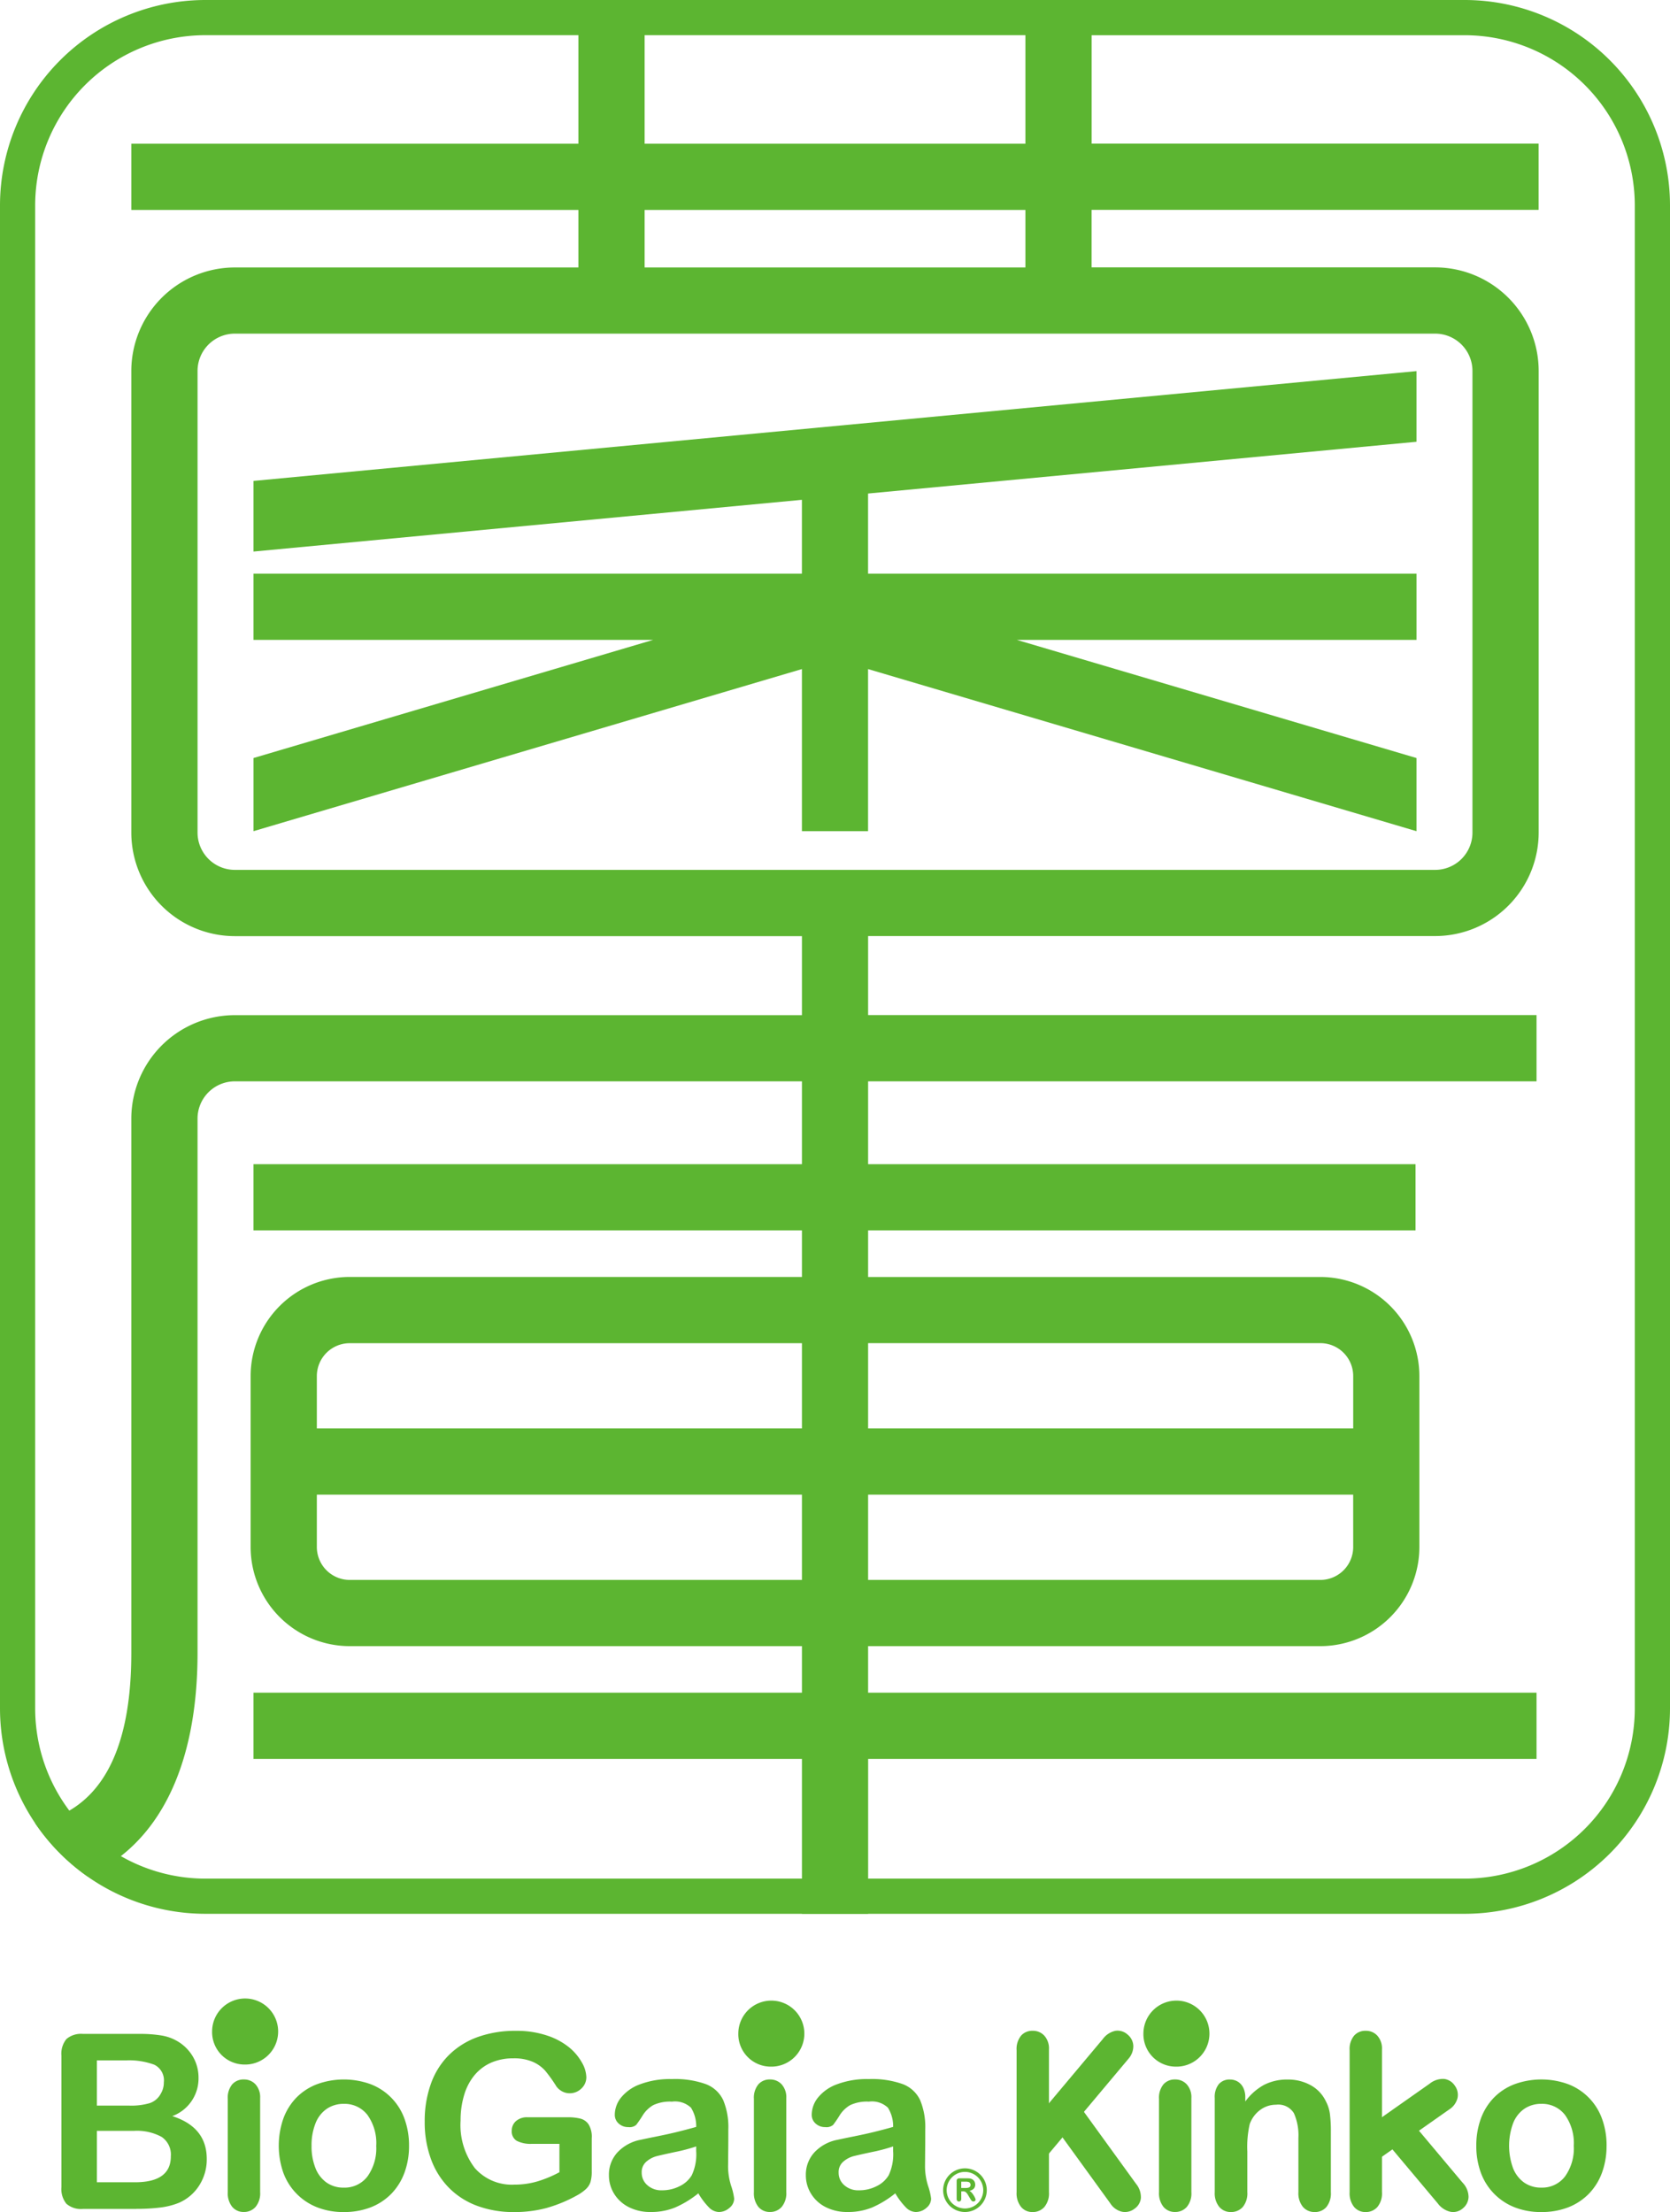 <svg xmlns="http://www.w3.org/2000/svg" width="144.356" height="191.189" viewBox="0 0 144.356 191.189"><g transform="translate(-75.007 -122.766)"><g transform="translate(80.318 295.499)"><g transform="translate(0 0)"><path d="M84.821,248.356H80.2a1.91,1.91,0,0,1-1.429-.449,2.012,2.012,0,0,1-.428-1.429V235.106a1.989,1.989,0,0,1,.438-1.44,1.954,1.954,0,0,1,1.42-.438h4.9a11.465,11.465,0,0,1,1.876.134,4,4,0,0,1,1.424.516,3.733,3.733,0,0,1,.948.808,3.6,3.6,0,0,1,.629,1.081,3.655,3.655,0,0,1,.216,1.252,3.47,3.47,0,0,1-2.268,3.315q2.979.952,2.979,3.7a4.174,4.174,0,0,1-.649,2.29,3.916,3.916,0,0,1-1.752,1.5,6.274,6.274,0,0,1-1.59.407,16.4,16.4,0,0,1-2.094.118m-3.414-12.83v3.907h2.806a5.677,5.677,0,0,0,1.77-.216,1.7,1.7,0,0,0,.955-.826,1.868,1.868,0,0,0,.258-.968,1.5,1.5,0,0,0-.816-1.521,6.246,6.246,0,0,0-2.486-.376Zm3.188,6.089H81.407v4.443H84.7q3.106,0,3.1-2.252a1.842,1.842,0,0,0-.8-1.671,4.478,4.478,0,0,0-2.4-.52" transform="translate(-78.344 -230.169)" fill="#5cb531"/><path d="M90.176,237.3v8.14a1.826,1.826,0,0,1-.4,1.279,1.32,1.32,0,0,1-1.015.434,1.263,1.263,0,0,1-1-.444,1.883,1.883,0,0,1-.384-1.27v-8.057a1.822,1.822,0,0,1,.384-1.259,1.286,1.286,0,0,1,1-.422,1.337,1.337,0,0,1,1.015.422,1.65,1.65,0,0,1,.4,1.176" transform="translate(-73 -228.703)" fill="#5cb531"/><path d="M101.409,241.438a6.61,6.61,0,0,1-.395,2.319,5.155,5.155,0,0,1-1.138,1.825,5.064,5.064,0,0,1-1.782,1.17,6.352,6.352,0,0,1-2.331.407,6.13,6.13,0,0,1-2.309-.414,5.082,5.082,0,0,1-2.917-3,7.124,7.124,0,0,1,.006-4.658,5.083,5.083,0,0,1,1.128-1.816,4.986,4.986,0,0,1,1.782-1.16,6.774,6.774,0,0,1,4.641,0,5.009,5.009,0,0,1,2.927,3,6.7,6.7,0,0,1,.388,2.323m-2.834,0a4.186,4.186,0,0,0-.762-2.67,2.489,2.489,0,0,0-2.05-.955,2.561,2.561,0,0,0-1.463.427,2.707,2.707,0,0,0-.976,1.257,5.1,5.1,0,0,0-.342,1.942,5.036,5.036,0,0,0,.337,1.919,2.75,2.75,0,0,0,.964,1.259,2.524,2.524,0,0,0,1.478.436,2.484,2.484,0,0,0,2.05-.96,4.165,4.165,0,0,0,.762-2.655" transform="translate(-71.363 -228.703)" fill="#5cb531"/><path d="M112.514,242.321v2.9a3.057,3.057,0,0,1-.113.921,1.45,1.45,0,0,1-.417.624,3.888,3.888,0,0,1-.775.536,12.146,12.146,0,0,1-2.643,1.084,10.641,10.641,0,0,1-2.767.341,9.023,9.023,0,0,1-3.181-.536,6.679,6.679,0,0,1-2.446-1.561,6.865,6.865,0,0,1-1.553-2.479,9.24,9.24,0,0,1-.543-3.254,9.493,9.493,0,0,1,.527-3.234,6.614,6.614,0,0,1,1.548-2.491,6.8,6.8,0,0,1,2.487-1.566,9.537,9.537,0,0,1,3.323-.543,8.241,8.241,0,0,1,2.705.411,5.974,5.974,0,0,1,1.91,1.031,4.615,4.615,0,0,1,1.1,1.318,2.678,2.678,0,0,1,.371,1.235,1.319,1.319,0,0,1-.426.99,1.424,1.424,0,0,1-1.023.411,1.351,1.351,0,0,1-.632-.158,1.452,1.452,0,0,1-.509-.439,12.59,12.59,0,0,0-.961-1.346,3.108,3.108,0,0,0-1.06-.766,4.049,4.049,0,0,0-1.7-.31,4.716,4.716,0,0,0-1.9.366,3.935,3.935,0,0,0-1.432,1.063,4.792,4.792,0,0,0-.909,1.709,7.471,7.471,0,0,0-.317,2.242,6.142,6.142,0,0,0,1.225,4.1,4.252,4.252,0,0,0,3.418,1.435,6.961,6.961,0,0,0,2-.28,10.074,10.074,0,0,0,1.9-.793v-2.452H107.34a2.633,2.633,0,0,1-1.3-.256.934.934,0,0,1-.439-.877,1.081,1.081,0,0,1,.366-.835,1.444,1.444,0,0,1,1-.329h3.476a4.4,4.4,0,0,1,1.084.115,1.218,1.218,0,0,1,.716.5,2.052,2.052,0,0,1,.274,1.174" transform="translate(-66.675 -230.269)" fill="#5cb531"/><path d="M115.809,245.558a8.677,8.677,0,0,1-1.978,1.211,5.442,5.442,0,0,1-2.14.4,4.06,4.06,0,0,1-1.9-.426,3.142,3.142,0,0,1-1.265-1.162,3.011,3.011,0,0,1-.442-1.59,2.835,2.835,0,0,1,.734-1.97,3.675,3.675,0,0,1,2.016-1.095c.18-.041.622-.134,1.33-.277s1.315-.275,1.819-.4,1.054-.266,1.646-.436a3.012,3.012,0,0,0-.449-1.655,2,2,0,0,0-1.647-.528,3.417,3.417,0,0,0-1.615.3,2.644,2.644,0,0,0-.928.909,9.529,9.529,0,0,1-.547.8.89.89,0,0,1-.686.193,1.2,1.2,0,0,1-.821-.3,1,1,0,0,1-.345-.785,2.393,2.393,0,0,1,.527-1.45,3.761,3.761,0,0,1,1.644-1.162,7.376,7.376,0,0,1,2.779-.455,7.91,7.91,0,0,1,2.925.438,2.727,2.727,0,0,1,1.5,1.388,6.062,6.062,0,0,1,.439,2.518c0,.66,0,1.222-.006,1.682s-.008.974-.016,1.537a5.662,5.662,0,0,0,.264,1.663,5.294,5.294,0,0,1,.263,1.114,1.038,1.038,0,0,1-.409.793,1.367,1.367,0,0,1-.926.356,1.241,1.241,0,0,1-.861-.414,6.038,6.038,0,0,1-.9-1.2m-.186-4.053a14.706,14.706,0,0,1-1.8.477q-1.179.251-1.633.368a2.236,2.236,0,0,0-.867.462,1.182,1.182,0,0,0-.411.958,1.412,1.412,0,0,0,.484,1.081,1.8,1.8,0,0,0,1.268.446,3.324,3.324,0,0,0,1.54-.363,2.445,2.445,0,0,0,1.036-.939,4.245,4.245,0,0,0,.382-2.09Z" transform="translate(-60.759 -228.717)" fill="#5cb531"/><path d="M126.506,245.558a8.7,8.7,0,0,1-1.977,1.211,5.456,5.456,0,0,1-2.142.4,4.069,4.069,0,0,1-1.9-.426,3.127,3.127,0,0,1-1.264-1.162,3.013,3.013,0,0,1-.444-1.59,2.842,2.842,0,0,1,.734-1.97,3.674,3.674,0,0,1,2.018-1.095c.178-.041.622-.134,1.329-.277s1.315-.275,1.821-.4,1.052-.266,1.644-.436a3.012,3.012,0,0,0-.449-1.655,1.994,1.994,0,0,0-1.647-.528,3.421,3.421,0,0,0-1.615.3,2.643,2.643,0,0,0-.928.909,9.53,9.53,0,0,1-.547.8.888.888,0,0,1-.686.193,1.2,1.2,0,0,1-.821-.3,1,1,0,0,1-.345-.785,2.393,2.393,0,0,1,.527-1.45,3.761,3.761,0,0,1,1.644-1.162,7.379,7.379,0,0,1,2.78-.455,7.9,7.9,0,0,1,2.923.438,2.722,2.722,0,0,1,1.5,1.388,6.062,6.062,0,0,1,.439,2.518c0,.66,0,1.222-.006,1.682s-.008.974-.014,1.537a5.711,5.711,0,0,0,.263,1.663,5.339,5.339,0,0,1,.264,1.114,1.043,1.043,0,0,1-.409.793,1.371,1.371,0,0,1-.928.356,1.238,1.238,0,0,1-.859-.414,6.038,6.038,0,0,1-.9-1.2m-.186-4.053a14.667,14.667,0,0,1-1.8.477q-1.182.251-1.634.368a2.241,2.241,0,0,0-.866.462,1.178,1.178,0,0,0-.412.958,1.412,1.412,0,0,0,.484,1.081,1.8,1.8,0,0,0,1.268.446,3.315,3.315,0,0,0,1.54-.363,2.436,2.436,0,0,0,1.036-.939,4.246,4.246,0,0,0,.382-2.09Z" transform="translate(-54.432 -228.717)" fill="#5cb531"/><g transform="translate(76.213 14.679)"><path d="M126.234,242.419a1.887,1.887,0,1,0,1.887-1.889,1.891,1.891,0,0,0-1.887,1.889m.306,0a1.581,1.581,0,1,1,1.582,1.58,1.584,1.584,0,0,1-1.582-1.58" transform="translate(-126.234 -240.53)" fill="#5cb531"/><path d="M127.507,242.2h-.14v.632a.264.264,0,0,1-.056.185.185.185,0,0,1-.143.059.182.182,0,0,1-.146-.062.274.274,0,0,1-.053-.181v-1.518a.256.256,0,0,1,.057-.186.262.262,0,0,1,.188-.057h.649a1.934,1.934,0,0,1,.231.011.568.568,0,0,1,.172.046.456.456,0,0,1,.162.111.5.5,0,0,1,.108.169.578.578,0,0,1,.037.2.493.493,0,0,1-.124.353.709.709,0,0,1-.376.188.693.693,0,0,1,.2.167,1.524,1.524,0,0,1,.172.234,1.549,1.549,0,0,1,.118.224.438.438,0,0,1,.043.138.133.133,0,0,1-.025.076.165.165,0,0,1-.067.06.222.222,0,0,1-.1.022.192.192,0,0,1-.111-.032.315.315,0,0,1-.08-.08c-.021-.032-.051-.08-.089-.143l-.159-.266a1.409,1.409,0,0,0-.154-.223.4.4,0,0,0-.138-.105.469.469,0,0,0-.177-.027m.229-.834h-.369v.546h.358a.96.96,0,0,0,.243-.025.287.287,0,0,0,.151-.084.255.255,0,0,0,.051-.167.249.249,0,0,0-.158-.239.8.8,0,0,0-.277-.03" transform="translate(-125.799 -240.208)" fill="#5cb531"/></g><g transform="translate(58.509 0.183)"><path d="M118.754,237.3v8.14a1.826,1.826,0,0,1-.4,1.279,1.317,1.317,0,0,1-1.014.434,1.263,1.263,0,0,1-1-.444,1.884,1.884,0,0,1-.385-1.27v-8.057a1.822,1.822,0,0,1,.385-1.259,1.286,1.286,0,0,1,1-.422,1.334,1.334,0,0,1,1.014.422,1.65,1.65,0,0,1,.4,1.176" transform="translate(-114.607 -228.886)" fill="#5cb531"/><path d="M117.867,237.126a2.854,2.854,0,1,0-2.758-2.853,2.807,2.807,0,0,0,2.758,2.853" transform="translate(-115.109 -231.421)" fill="#5cb531"/></g><path d="M89.285,237.013a2.855,2.855,0,1,0-2.758-2.853,2.807,2.807,0,0,0,2.758,2.853" transform="translate(-73.504 -231.306)" fill="#5cb531"/></g><g transform="translate(82.566 0.183)"><path d="M143.629,237.265v.339a4.94,4.94,0,0,1,1.625-1.439,4.336,4.336,0,0,1,2.027-.458,4.036,4.036,0,0,1,1.991.485,3.082,3.082,0,0,1,1.31,1.372,3.227,3.227,0,0,1,.361,1.114,11.415,11.415,0,0,1,.083,1.526v5.241a1.864,1.864,0,0,1-.387,1.279,1.284,1.284,0,0,1-1.006.434,1.3,1.3,0,0,1-1.022-.444,1.86,1.86,0,0,1-.391-1.27v-4.693a4.7,4.7,0,0,0-.387-2.131,1.576,1.576,0,0,0-1.542-.737,2.277,2.277,0,0,0-1.372.449,2.574,2.574,0,0,0-.909,1.232,8.807,8.807,0,0,0-.205,2.352v3.528a1.838,1.838,0,0,1-.4,1.286,1.341,1.341,0,0,1-1.026.428,1.281,1.281,0,0,1-1-.444,1.86,1.86,0,0,1-.391-1.27v-8.139a1.786,1.786,0,0,1,.35-1.2,1.219,1.219,0,0,1,.961-.4,1.307,1.307,0,0,1,.67.175,1.271,1.271,0,0,1,.481.527A1.866,1.866,0,0,1,143.629,237.265Z" transform="translate(-123.862 -228.886)" fill="#5cb531"/><path d="M166.453,241.438a6.646,6.646,0,0,1-.393,2.319,5.137,5.137,0,0,1-1.139,1.825,5.064,5.064,0,0,1-1.782,1.17,6.344,6.344,0,0,1-2.33.407,6.133,6.133,0,0,1-2.311-.414,5.074,5.074,0,0,1-2.915-3,6.607,6.607,0,0,1-.388-2.316,6.694,6.694,0,0,1,.393-2.343,5.086,5.086,0,0,1,1.13-1.816,4.966,4.966,0,0,1,1.781-1.16,6.774,6.774,0,0,1,4.641,0,5.009,5.009,0,0,1,2.927,3,6.665,6.665,0,0,1,.388,2.323m-2.834,0a4.186,4.186,0,0,0-.762-2.67,2.488,2.488,0,0,0-2.048-.955,2.566,2.566,0,0,0-1.464.427,2.7,2.7,0,0,0-.974,1.257,5.641,5.641,0,0,0-.006,3.861,2.761,2.761,0,0,0,.964,1.259,2.525,2.525,0,0,0,1.48.436,2.483,2.483,0,0,0,2.048-.96,4.165,4.165,0,0,0,.762-2.655" transform="translate(-115.459 -228.886)" fill="#5cb531"/><path d="M140.758,237.3v8.14a1.826,1.826,0,0,1-.4,1.279,1.317,1.317,0,0,1-1.014.434,1.263,1.263,0,0,1-1-.444,1.884,1.884,0,0,1-.385-1.27v-8.057a1.822,1.822,0,0,1,.385-1.259,1.286,1.286,0,0,1,1-.422,1.334,1.334,0,0,1,1.014.422,1.651,1.651,0,0,1,.4,1.176" transform="translate(-125.651 -228.886)" fill="#5cb531"/><path d="M139.871,237.126a2.854,2.854,0,1,0-2.758-2.853,2.807,2.807,0,0,0,2.758,2.853" transform="translate(-126.153 -231.421)" fill="#5cb531"/><g transform="translate(28.786 2.607)"><path d="M151.11,234.658v12.353a1.826,1.826,0,0,1-.4,1.281,1.315,1.315,0,0,1-1.012.433,1.255,1.255,0,0,1-1-.444,1.881,1.881,0,0,1-.385-1.27v-12.27a1.822,1.822,0,0,1,.385-1.259,1.279,1.279,0,0,1,1-.423,1.324,1.324,0,0,1,1.012.423,1.642,1.642,0,0,1,.4,1.176" transform="translate(-148.314 -233.059)" fill="#5cb531"/><path d="M152.707,238.322l4.31,5.137a1.8,1.8,0,0,1,.517,1.237,1.316,1.316,0,0,1-.495.984,1.257,1.257,0,0,1-1.05.3,1.871,1.871,0,0,1-1.111-.724l-4.259-5.073a1.8,1.8,0,0,1-.514-1.209,1.273,1.273,0,0,1,.492-.968,1.331,1.331,0,0,1,1.046-.328,1.649,1.649,0,0,1,1.065.643" transform="translate(-147.255 -230.333)" fill="#5cb531"/><path d="M156.781,238.327l-5.794,4.074a1.83,1.83,0,0,1-1.278.406,1.321,1.321,0,0,1-.936-.581,1.258,1.258,0,0,1-.21-1.073,1.881,1.881,0,0,1,.821-1.042l5.728-4.026a1.815,1.815,0,0,1,1.249-.407,1.283,1.283,0,0,1,.92.578,1.333,1.333,0,0,1,.236,1.071,1.642,1.642,0,0,1-.735,1" transform="translate(-148.191 -231.516)" fill="#5cb531"/></g><path d="M133.022,234.658v12.353a1.826,1.826,0,0,1-.4,1.281,1.315,1.315,0,0,1-1.012.433,1.255,1.255,0,0,1-1-.444,1.881,1.881,0,0,1-.385-1.27v-12.27a1.822,1.822,0,0,1,.385-1.259,1.279,1.279,0,0,1,1-.423,1.324,1.324,0,0,1,1.012.423,1.642,1.642,0,0,1,.4,1.176" transform="translate(-130.226 -230.452)" fill="#5cb531"/><path d="M137.248,245.92l-5.2-7.174,1.854-2.207,5.562,7.68a1.82,1.82,0,0,1,.425,1.244,1.283,1.283,0,0,1-.563.926,1.334,1.334,0,0,1-1.068.251,1.642,1.642,0,0,1-1.012-.721" transform="translate(-129.147 -228.394)" fill="#5cb531"/><path d="M139.564,235.518l-8.156,9.719c-.364.431-.673-3.546-.673-3.546l6.639-7.911a1.819,1.819,0,0,1,1.1-.716,1.289,1.289,0,0,1,1.038.321,1.329,1.329,0,0,1,.5.976,1.643,1.643,0,0,1-.452,1.157" transform="translate(-129.925 -230.457)" fill="#5cb531"/></g></g><g transform="translate(75.007 122.766)"><path d="M206.7,274.79v-5.723H148.92v-4.023h39.087a8.575,8.575,0,0,0,8.565-8.567V241.7a8.574,8.574,0,0,0-8.565-8.563H148.92V229.11h47.319v-5.723H148.92v-7.16H206.7V210.5H148.92v-6.83h49.019a8.957,8.957,0,0,0,8.945-8.947v-39.9a8.957,8.957,0,0,0-8.945-8.947h-29.7v-4.972h38.641v-5.724H168.243V122.766h-5.724v12.421H129.6V122.766h-5.723v12.421H85.231v5.724h38.646v4.972H94.18a8.957,8.957,0,0,0-8.949,8.947v39.9a8.957,8.957,0,0,0,8.949,8.947H143.2v6.83H94.18a8.957,8.957,0,0,0-8.949,8.944V265.63c0,8.727-2.8,13.659-8.318,14.713a17.9,17.9,0,0,0,4.513,4.588c6.133-2.713,9.529-9.418,9.529-19.3V219.446a3.225,3.225,0,0,1,3.224-3.219H143.2v7.16H95.79v5.723H143.2v4.023H104.112a8.576,8.576,0,0,0-8.568,8.563v14.781a8.578,8.578,0,0,0,8.568,8.567H143.2v4.023H95.79v5.723H143.2v13.389h5.723V274.79ZM143.2,259.321H104.112a2.848,2.848,0,0,1-2.844-2.844V251.95H143.2Zm0-13.094H101.268V241.7a2.845,2.845,0,0,1,2.844-2.841H143.2Zm47.652,10.25a2.846,2.846,0,0,1-2.842,2.844H148.92V251.95h41.929Zm-2.842-17.622a2.844,2.844,0,0,1,2.842,2.841v4.531H148.92v-7.371ZM129.6,140.911h32.919v4.972H129.6ZM94.18,197.95a3.227,3.227,0,0,1-3.224-3.224v-39.9a3.227,3.227,0,0,1,3.224-3.224H197.939a3.226,3.226,0,0,1,3.221,3.224v39.9a3.226,3.226,0,0,1-3.221,3.224Z" transform="translate(-73.88 -122.766)" fill="#5cb531"/><path d="M141.9,153.5l47.408-4.474v-6.106L88.775,152.41v6.106l47.406-4.473v6.383H88.775v5.723h34.551l-34.55,10.212v6.322l47.406-14.011v14.011H141.9V168.673l47.408,14.012v-6.323l-34.55-10.212h34.551v-5.723H141.9Z" transform="translate(-66.864 -110.844)" fill="#5cb531"/><path d="M201.62,288.178H92.753a17.767,17.767,0,0,1-17.746-17.746V140.51a17.765,17.765,0,0,1,17.746-17.744H201.62a17.762,17.762,0,0,1,17.743,17.744V270.432A17.765,17.765,0,0,1,201.62,288.178ZM92.753,125.807a14.72,14.72,0,0,0-14.706,14.7V270.432a14.722,14.722,0,0,0,14.706,14.706H201.62a14.721,14.721,0,0,0,14.7-14.706V140.51a14.72,14.72,0,0,0-14.7-14.7Z" transform="translate(-75.007 -122.766)" fill="#5cb531"/></g></g></svg>
